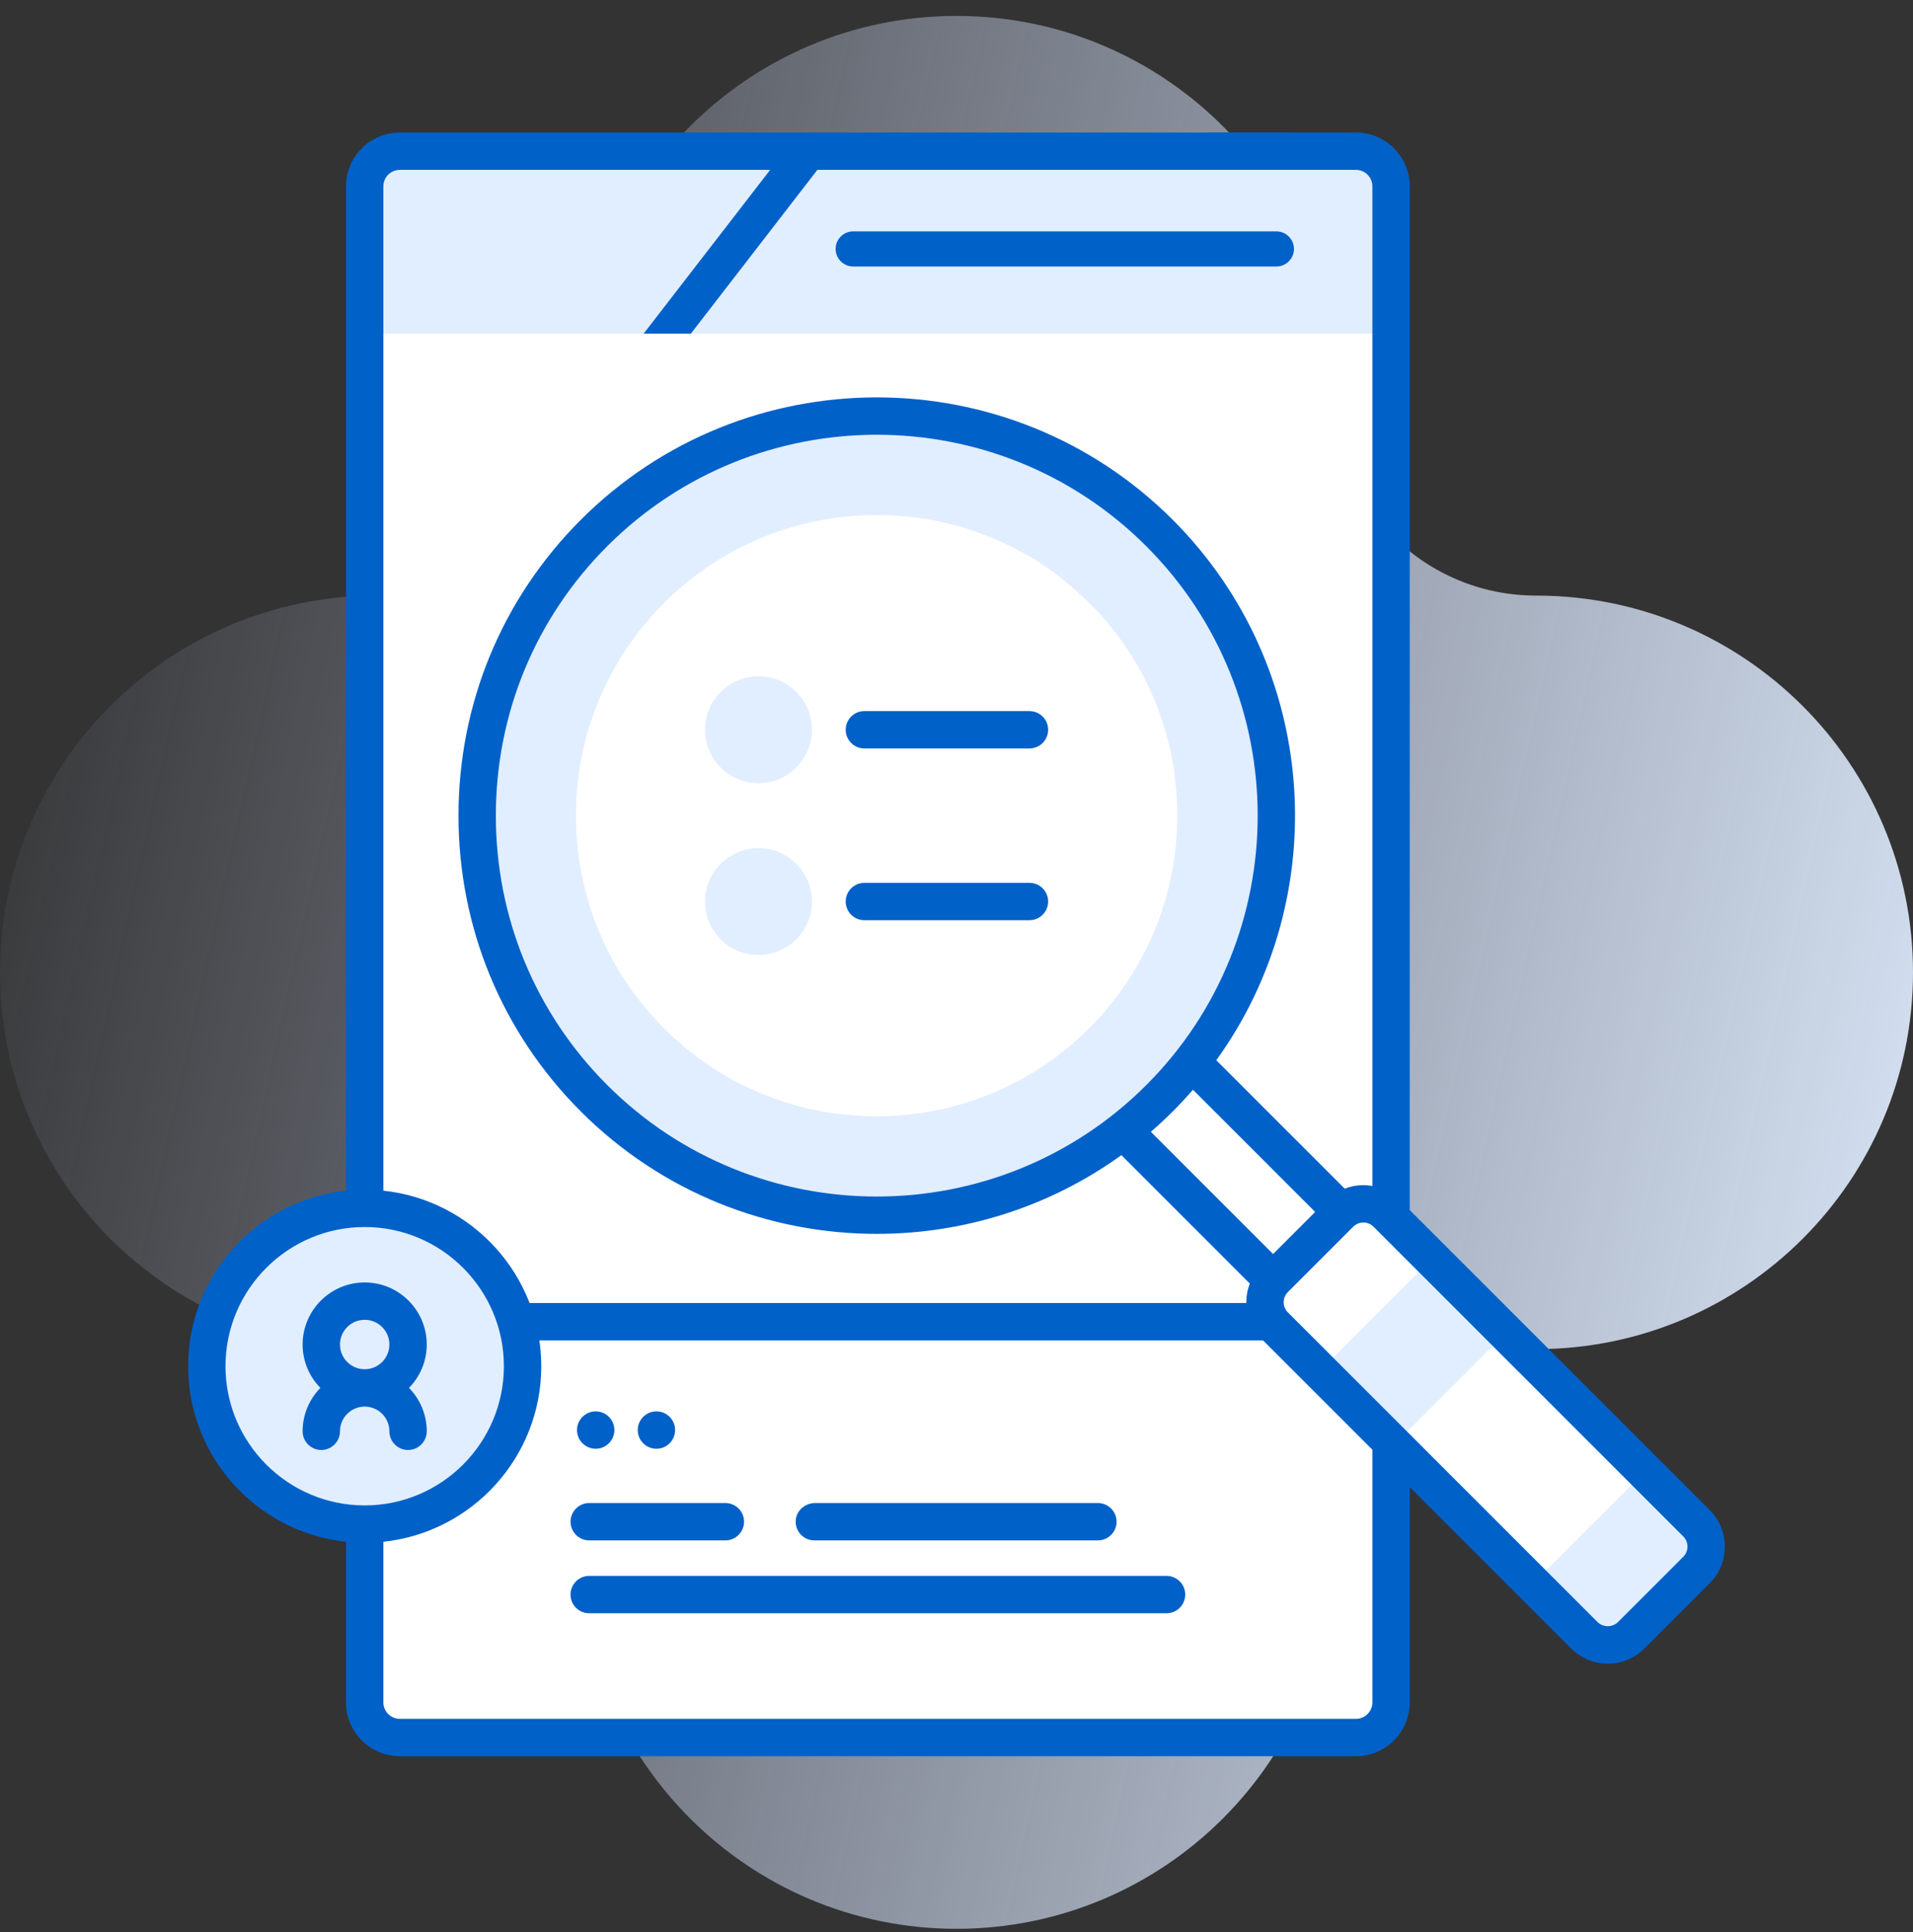 <?xml version="1.0" encoding="UTF-8"?> <svg xmlns="http://www.w3.org/2000/svg" width="100" height="101" viewBox="0 0 100 101" fill="none"><rect x="0" y="0" width="100" height="101" fill="#333333" stroke="none"/> <g clip-path="url(#clip0)"> <path d="M80.303 31.136C74.445 31.136 69.697 26.388 69.697 20.53C69.697 9.652 60.878 0.833 50 0.833C39.122 0.833 30.303 9.652 30.303 20.53C30.303 26.387 25.555 31.136 19.697 31.136C8.819 31.136 0 39.955 0 50.833C0 61.711 8.819 70.53 19.697 70.53C25.555 70.53 30.303 75.278 30.303 81.136C30.303 92.014 39.122 100.833 50 100.833C60.878 100.833 69.697 92.014 69.697 81.136C69.697 75.278 74.445 70.53 80.303 70.53C91.181 70.53 100 61.711 100 50.833C100 39.955 91.181 31.136 80.303 31.136Z" fill="url(#paint0_linear)"></path> <path d="M72.716 9.74V88.998C72.716 90.012 71.894 90.834 70.88 90.834H20.9C19.886 90.834 19.064 90.012 19.064 88.998V9.74C19.064 8.727 19.886 7.904 20.9 7.904H70.88C71.894 7.904 72.716 8.727 72.716 9.74Z" fill="white"></path> <path d="M72.716 9.74V69.096H19.064V9.74C19.064 8.727 19.886 7.904 20.9 7.904H70.88C71.894 7.904 72.716 8.727 72.716 9.74Z" fill="white"></path> <path d="M72.716 17.442V9.742C72.716 8.727 71.893 7.904 70.878 7.904H20.901C19.887 7.904 19.064 8.727 19.064 9.742V17.442H72.716Z" fill="#E1EEFF"></path> <path d="M36.115 17.44L43.02 8.501L41.475 7.307L33.647 17.44H36.115Z" fill="#0061C9"></path> <path d="M66.721 13.932H44.601C44.094 13.932 43.682 13.521 43.682 13.014C43.682 12.507 44.094 12.095 44.601 12.095H66.721C67.228 12.095 67.64 12.507 67.64 13.014C67.64 13.521 67.228 13.932 66.721 13.932Z" fill="#0061C9"></path> <path d="M57.139 57.539L60.718 53.96L71.58 64.822L68.001 68.401L57.139 57.539Z" fill="white"></path> <path d="M60.61 57.417C52.461 65.565 39.203 65.565 31.055 57.417C22.906 49.269 22.906 36.01 31.055 27.862C39.203 19.714 52.461 19.714 60.61 27.862C68.758 36.01 68.758 49.269 60.61 57.417Z" fill="#E1EEFF"></path> <path d="M45.823 58.357C54.503 58.357 61.54 51.321 61.54 42.64C61.54 33.959 54.503 26.923 45.823 26.923C37.142 26.923 30.105 33.959 30.105 42.64C30.105 51.321 37.142 58.357 45.823 58.357Z" fill="white"></path> <path d="M55.558 30.289L33.482 52.365C32.609 51.26 31.908 50.062 31.376 48.81L52.003 28.184C53.255 28.715 54.453 29.416 55.558 30.289Z" fill="white"></path> <path d="M61.407 40.555L43.747 58.215C40.573 57.795 37.503 56.406 35.021 54.051L57.243 31.828C59.599 34.31 60.988 37.381 61.407 40.555Z" fill="white"></path> <path d="M88.684 82.073L85.266 85.491C84.592 86.165 83.499 86.165 82.825 85.491L66.631 69.298C65.957 68.624 65.957 67.531 66.631 66.856L70.049 63.439C70.723 62.765 71.816 62.765 72.49 63.439L88.684 79.632C89.358 80.306 89.358 81.4 88.684 82.073Z" fill="white"></path> <path d="M80.125 82.791L82.825 85.491C83.499 86.165 84.592 86.165 85.266 85.491L88.684 82.073C89.358 81.399 89.358 80.306 88.684 79.632L85.984 76.932L80.125 82.791Z" fill="#E1EEFF"></path> <path d="M68.993 71.674L74.851 65.816L78.717 69.682L72.859 75.54L68.993 71.674Z" fill="#E1EEFF"></path> <path d="M53.813 37.174H45.184C44.645 37.174 44.208 37.611 44.208 38.15C44.208 38.689 44.645 39.127 45.184 39.127H53.813C54.353 39.127 54.79 38.689 54.79 38.15C54.79 37.611 54.353 37.174 53.813 37.174Z" fill="#0061C9"></path> <path d="M39.649 40.944C41.192 40.944 42.443 39.693 42.443 38.15C42.443 36.607 41.192 35.356 39.649 35.356C38.106 35.356 36.855 36.607 36.855 38.15C36.855 39.693 38.106 40.944 39.649 40.944Z" fill="#E1EEFF"></path> <path d="M53.813 46.153H45.184C44.645 46.153 44.208 46.59 44.208 47.13C44.208 47.669 44.645 48.106 45.184 48.106H53.813C54.353 48.106 54.79 47.669 54.79 47.13C54.79 46.59 54.353 46.153 53.813 46.153Z" fill="#0061C9"></path> <path d="M39.649 49.924C41.192 49.924 42.443 48.673 42.443 47.13C42.443 45.587 41.192 44.336 39.649 44.336C38.106 44.336 36.855 45.587 36.855 47.13C36.855 48.673 38.106 49.924 39.649 49.924Z" fill="#E1EEFF"></path> <path d="M60.98 82.384H30.8C30.261 82.384 29.823 82.821 29.823 83.36C29.823 83.9 30.261 84.337 30.8 84.337H60.98C61.519 84.337 61.956 83.9 61.956 83.36C61.956 82.821 61.519 82.384 60.98 82.384Z" fill="#0061C9"></path> <path d="M37.917 78.575H30.801C30.262 78.575 29.825 79.012 29.825 79.551C29.825 80.09 30.262 80.528 30.801 80.528H37.917C38.457 80.528 38.894 80.09 38.894 79.551C38.894 79.012 38.457 78.575 37.917 78.575Z" fill="#0061C9"></path> <path d="M42.611 78.575H57.39C57.93 78.575 58.367 79.012 58.367 79.551C58.367 80.09 57.93 80.528 57.39 80.528H42.569C41.998 80.528 41.542 80.037 41.598 79.455C41.646 78.947 42.102 78.575 42.611 78.575Z" fill="#0061C9"></path> <path d="M34.313 75.737C34.853 75.737 35.29 75.299 35.29 74.76C35.29 74.221 34.853 73.783 34.313 73.783C33.774 73.783 33.337 74.221 33.337 74.76C33.337 75.299 33.774 75.737 34.313 75.737Z" fill="#0061C9"></path> <path d="M31.14 75.737C31.679 75.737 32.116 75.299 32.116 74.76C32.116 74.221 31.679 73.783 31.14 73.783C30.6 73.783 30.163 74.221 30.163 74.76C30.163 75.299 30.6 75.737 31.14 75.737Z" fill="#0061C9"></path> <path d="M27.272 71.683C27.422 67.13 23.853 63.317 19.299 63.166C14.746 63.016 10.932 66.585 10.782 71.139C10.632 75.692 14.201 79.506 18.755 79.656C23.308 79.806 27.121 76.237 27.272 71.683Z" fill="#E1EEFF"></path> <path d="M19.064 61.876C19.603 61.876 20.04 61.439 20.04 60.899V9.741C20.04 9.267 20.426 8.881 20.901 8.881H67.363C67.903 8.881 68.34 8.443 68.34 7.904C68.34 7.365 67.903 6.927 67.363 6.927H20.901C19.349 6.927 18.087 8.19 18.087 9.741V60.899C18.087 61.439 18.524 61.876 19.064 61.876Z" fill="#0061C9"></path> <path d="M89.374 78.942L73.693 63.26V9.741C73.693 8.19 72.431 6.927 70.879 6.927H63.34C62.801 6.927 62.364 7.365 62.364 7.904C62.364 8.443 62.801 8.881 63.34 8.881H70.879C71.354 8.881 71.74 9.267 71.74 9.741V61.999C71.586 61.972 71.429 61.956 71.27 61.956C70.93 61.956 70.601 62.021 70.294 62.14L63.581 55.427C69.745 46.882 68.985 34.856 61.3 27.171C52.771 18.642 38.893 18.642 30.364 27.171C26.239 31.297 23.967 36.79 23.967 42.639C23.967 48.489 26.239 53.982 30.364 58.107C34.629 62.372 40.231 64.504 45.832 64.504C50.325 64.504 54.817 63.131 58.62 60.388L65.332 67.101C65.213 67.408 65.149 67.737 65.149 68.077C65.149 68.799 65.43 69.478 65.941 69.988L71.74 75.787V88.997C71.74 89.471 71.354 89.857 70.879 89.857H20.901C20.426 89.857 20.04 89.471 20.04 88.997V80.6C24.672 80.111 28.294 76.182 28.294 71.422C28.294 66.662 24.672 62.734 20.04 62.244V59.876C20.04 59.337 19.603 58.899 19.064 58.899C18.524 58.899 18.087 59.337 18.087 59.876V62.245C13.455 62.734 9.834 66.663 9.834 71.422C9.834 76.181 13.455 80.11 18.087 80.6V88.997C18.087 90.548 19.349 91.811 20.901 91.811H70.879C72.431 91.811 73.693 90.548 73.693 88.997V77.74L82.134 86.182C82.645 86.692 83.324 86.973 84.046 86.973C84.768 86.973 85.446 86.692 85.957 86.182L89.374 82.764C90.428 81.71 90.428 79.996 89.374 78.942ZM11.787 71.422C11.787 67.41 15.051 64.146 19.064 64.146C23.076 64.146 26.34 67.41 26.34 71.422C26.34 75.434 23.076 78.699 19.064 78.699C15.051 78.699 11.787 75.434 11.787 71.422ZM31.745 56.726C27.989 52.97 25.92 47.967 25.92 42.639C25.92 37.312 27.989 32.309 31.745 28.552C35.629 24.669 40.73 22.727 45.832 22.727C50.934 22.727 56.035 24.669 59.919 28.553C67.686 36.32 67.686 48.959 59.919 56.727C52.152 64.493 39.513 64.494 31.745 56.726ZM61.3 58.107C61.67 57.738 62.023 57.357 62.36 56.968L68.749 63.357L66.55 65.557L60.161 59.168C60.55 58.83 60.93 58.477 61.3 58.107ZM87.993 81.383L84.575 84.801C84.292 85.084 83.798 85.084 83.515 84.801L67.322 68.607C67.18 68.466 67.102 68.278 67.102 68.077C67.102 67.877 67.18 67.689 67.322 67.547L70.74 64.129C70.881 63.988 71.069 63.91 71.269 63.91C71.47 63.91 71.658 63.988 71.8 64.13L87.993 80.323C88.285 80.615 88.285 81.091 87.993 81.383Z" fill="#0061C9"></path> <path d="M22.308 70.288C22.308 68.499 20.853 67.043 19.064 67.043C17.275 67.043 15.819 68.499 15.819 70.288C15.819 71.171 16.174 71.971 16.748 72.556C16.174 73.142 15.819 73.942 15.819 74.824C15.819 75.364 16.256 75.801 16.796 75.801C17.335 75.801 17.772 75.364 17.772 74.824C17.772 74.112 18.352 73.533 19.064 73.533C19.776 73.533 20.355 74.112 20.355 74.824C20.355 75.364 20.792 75.801 21.332 75.801C21.871 75.801 22.308 75.364 22.308 74.824C22.308 73.942 21.953 73.142 21.38 72.556C21.953 71.971 22.308 71.171 22.308 70.288ZM19.064 68.996C19.776 68.996 20.355 69.576 20.355 70.288C20.355 71 19.776 71.58 19.064 71.58C18.352 71.58 17.772 71 17.772 70.288C17.772 69.576 18.351 68.996 19.064 68.996Z" fill="#0061C9"></path> <path d="M26.944 68.119H66.632V70.072H26.944V68.119Z" fill="#0061C9"></path> </g> <defs> <linearGradient id="paint0_linear" x1="-1.298" y1="26.87" x2="110.454" y2="51.535" gradientUnits="userSpaceOnUse"> <stop stop-color="#D2DEFF" stop-opacity="0"></stop> <stop offset="1" stop-color="#E1EEFF"></stop> </linearGradient> <clipPath id="clip0"> <rect width="100" height="100" fill="white" transform="translate(0 0.833)"></rect> </clipPath> </defs> </svg> 